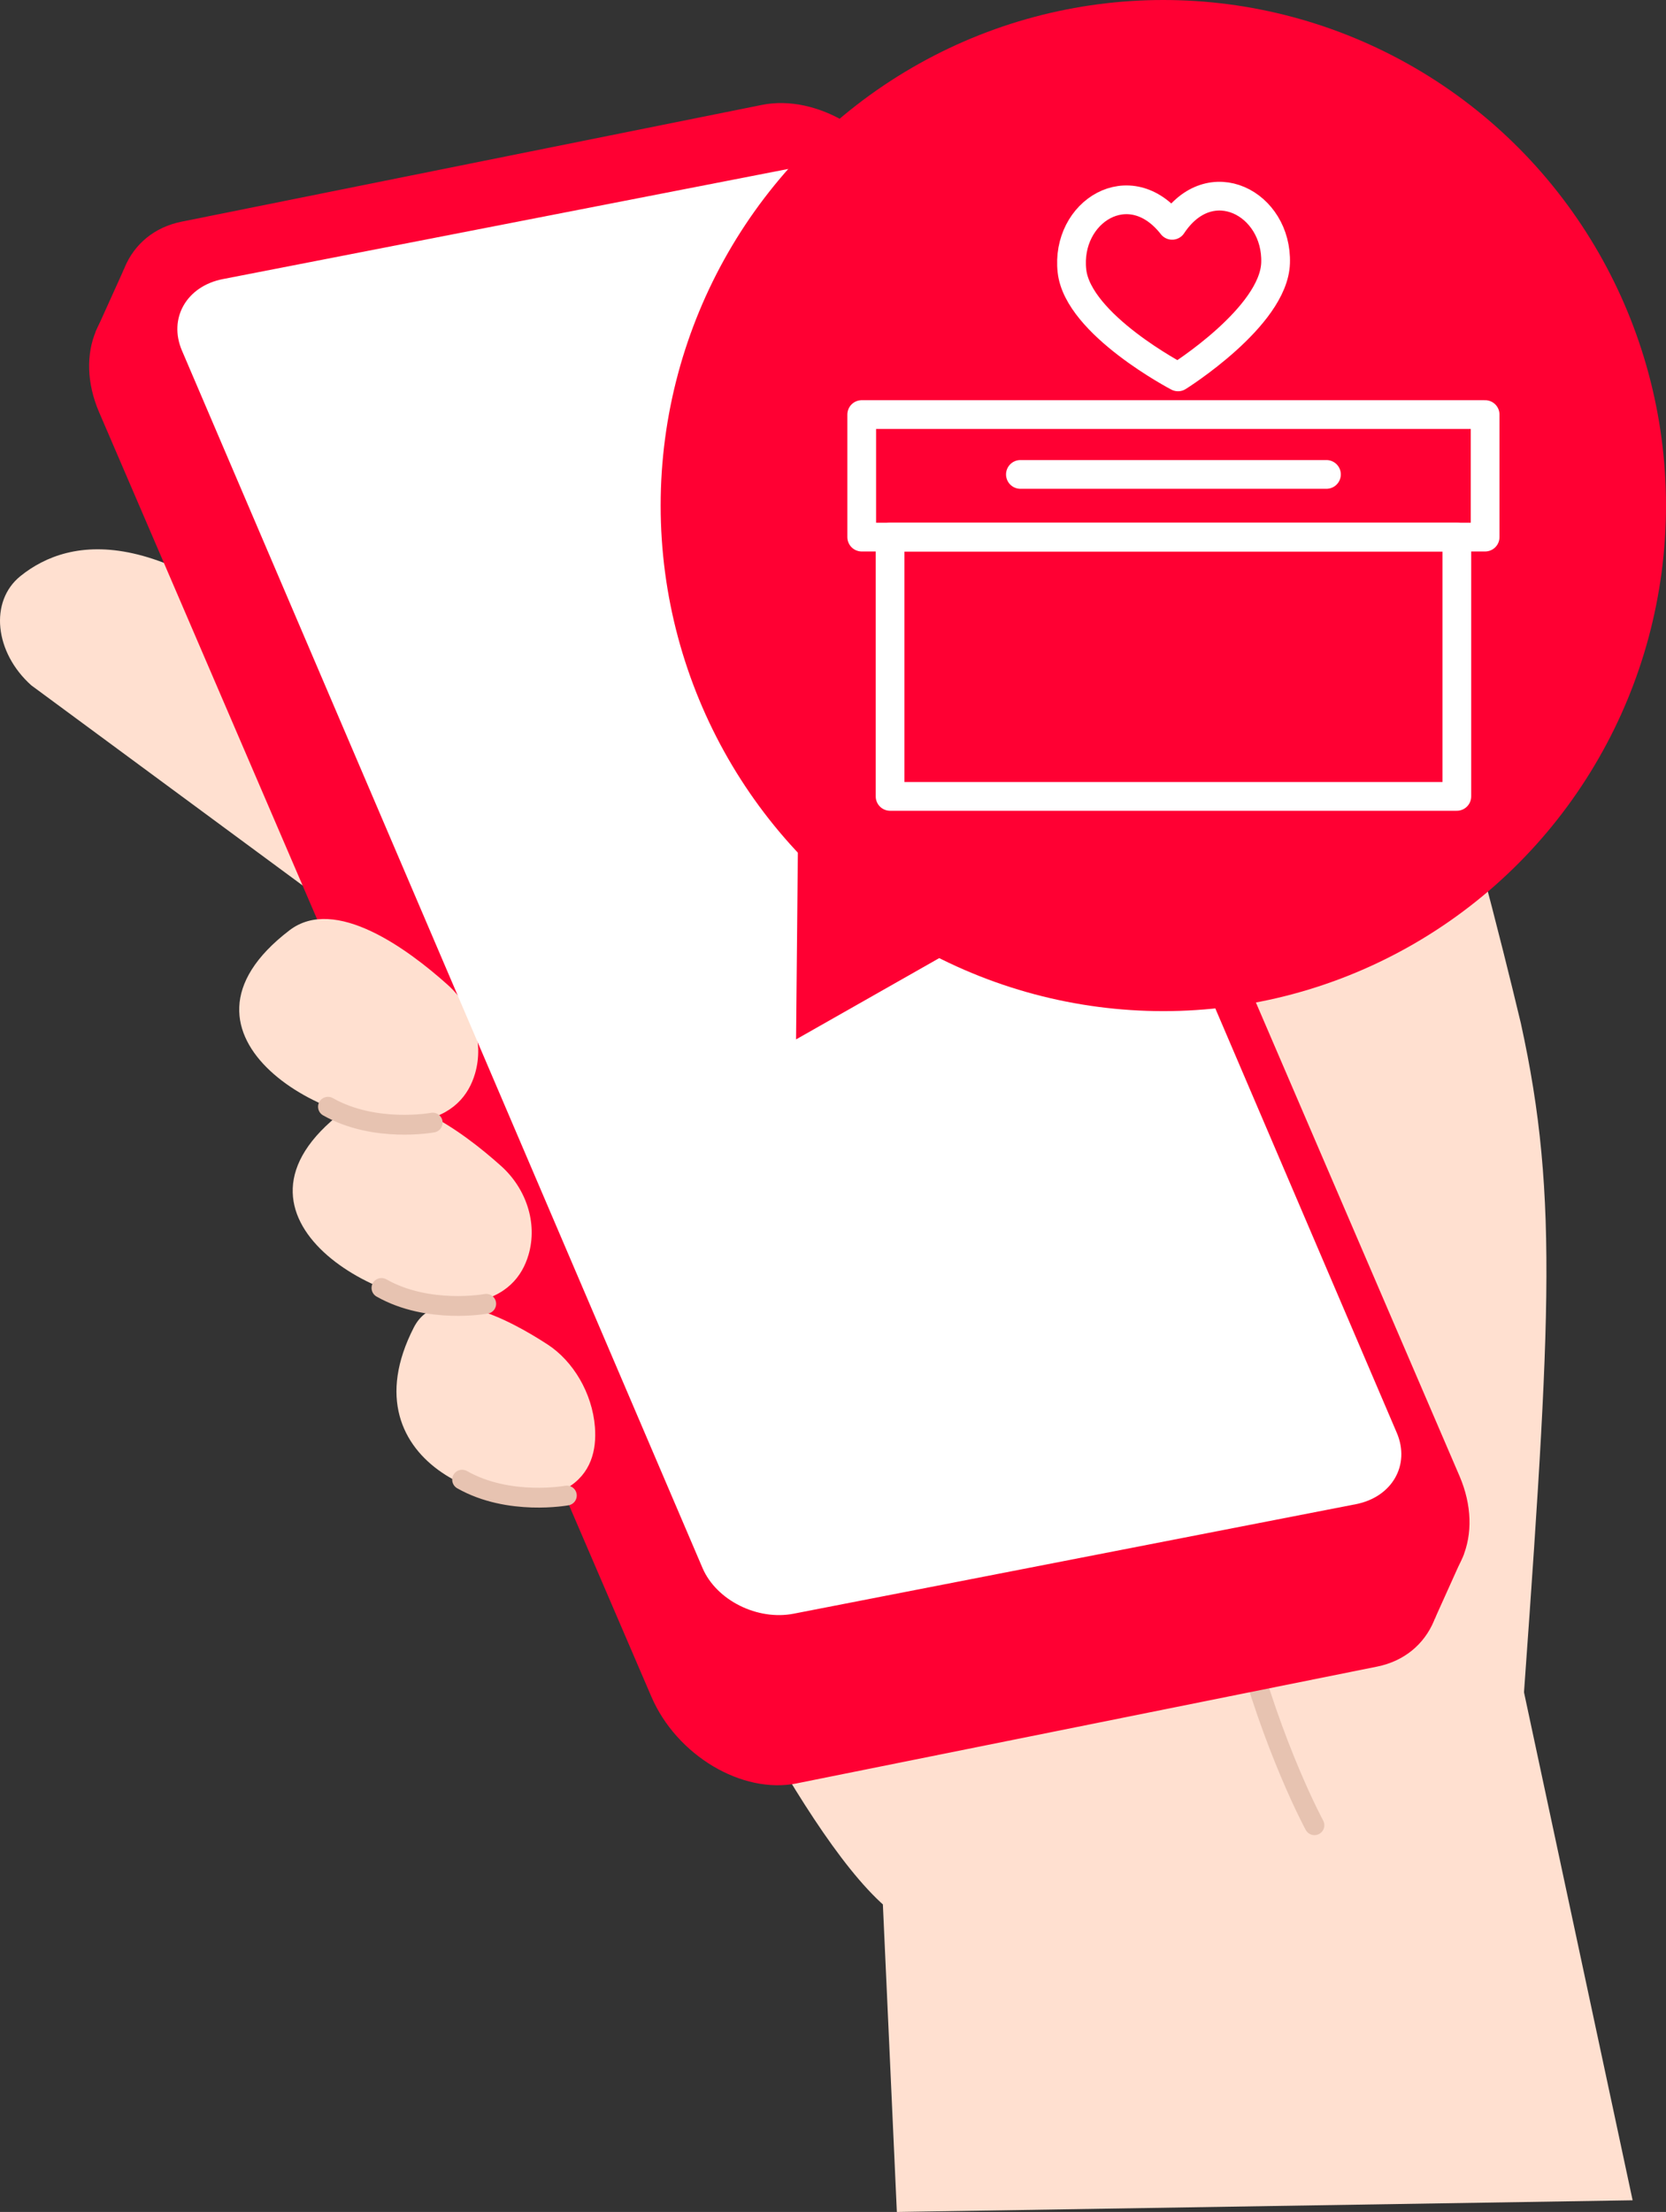 <svg width="58" height="77" viewBox="0 0 58 77" fill="none" xmlns="http://www.w3.org/2000/svg">
<rect x="0" y="0" width="58" height="77" fill="#333333" stroke="none"/>
<path d="M26.201 23.313L44.201 33.053C44.201 33.053 43.877 28.113 43.726 27.806C40.08 20.386 43.056 15.848 44.518 14.787C45.076 14.382 46.104 14.803 46.432 15.412C47.641 17.66 48.172 21.148 50.328 26.159C51.156 28.082 52.945 35.612 52.945 35.612C54.307 41.816 53.967 46.203 52.883 61.347L44.757 69.54L44.364 69.177C39.04 65.835 37.522 71.481 31.106 66.602C28.024 64.259 23.949 55.237 22.033 51.965L16.257 42.103L26.202 23.312L26.201 23.313Z" fill="#FFE0D0"/>
<path d="M30.516 61.443L31.223 77L56.838 76.593L53.019 58.735L30.516 61.443Z" fill="#FFE0D0"/>
<path d="M45.761 63.537C45.761 63.537 39.998 52.944 43.14 41.986" stroke="#E7C3B1" stroke-width="0.69" stroke-linecap="round" stroke-linejoin="round"/>
<path d="M12.146 32.011L1.09 23.857C-0.188 22.715 -0.379 20.932 0.713 20.053C2.431 18.671 5.788 18.053 11.737 23.902C21.518 33.522 12.147 32.011 12.147 32.011H12.146Z" fill="#FFE0D0"/>
<path d="M49.949 56.355L50.964 54.102L4.317 9.368L3.325 11.562L49.949 56.355Z" fill="#FF0033"/>
<path d="M27.738 62.08L47.943 58.015C49.847 57.632 50.686 55.647 49.808 53.603L30.582 8.893C29.704 6.849 27.426 5.491 25.522 5.874L5.317 9.939C3.412 10.322 2.573 12.308 3.451 14.351L22.677 59.062C23.556 61.106 25.833 62.464 27.738 62.081V62.08Z" fill="#FF0033"/>
<path d="M28.741 59.858L48.946 55.793C50.85 55.41 51.689 53.425 50.811 51.381L31.585 6.671C30.707 4.627 28.429 3.269 26.525 3.652L6.32 7.717C4.415 8.1 3.576 10.086 4.454 12.13L23.68 56.841C24.559 58.884 26.836 60.242 28.741 59.859V59.858Z" fill="#FF0033"/>
<path d="M20.712 49.677C20.618 48.48 19.944 47.376 19.068 46.805C17.686 45.904 15.225 44.612 14.407 46.209C11.936 51.033 17.705 52.988 19.735 51.802C20.58 51.308 20.773 50.477 20.712 49.677Z" fill="#FFE0D0"/>
<path d="M19.734 52.06C19.734 52.06 17.721 52.435 16.088 51.508" stroke="#E7C3B1" stroke-width="0.69" stroke-linecap="round" stroke-linejoin="round"/>
<path d="M18.399 43.684C18.728 42.564 18.308 41.362 17.443 40.587C16.079 39.364 13.534 37.473 11.939 38.693C7.118 42.38 13.481 45.835 16.413 45.341C17.635 45.135 18.179 44.433 18.399 43.683V43.684Z" fill="#FFE0D0"/>
<path d="M16.927 45.386C16.927 45.386 14.914 45.761 13.28 44.834" stroke="#E7C3B1" stroke-width="0.69" stroke-linecap="round" stroke-linejoin="round"/>
<path d="M16.537 37.376C16.866 36.255 16.446 35.054 15.581 34.278C14.217 33.056 11.672 31.164 10.077 32.385C5.256 36.072 11.619 39.527 14.551 39.033C15.773 38.826 16.317 38.125 16.537 37.375V37.376Z" fill="#FFE0D0"/>
<path d="M15.064 39.078C15.064 39.078 13.052 39.453 11.418 38.526" stroke="#E7C3B1" stroke-width="0.69" stroke-linecap="round" stroke-linejoin="round"/>
<path d="M47.2 52.362L27.628 56.174C26.364 56.42 24.936 55.703 24.457 54.582L6.334 12.203C5.854 11.08 6.496 9.961 7.76 9.715L27.332 5.903C28.596 5.657 30.024 6.373 30.503 7.495L48.627 49.875C49.107 50.997 48.465 52.116 47.2 52.362H47.2Z" fill="white"/>
<path fill-rule="evenodd" clip-rule="evenodd" d="M21.998 25.976L22.8 25.936C22.8 25.936 23.071 26.911 22.33 26.733C22.172 26.695 21.998 25.976 21.998 25.976Z" fill="white"/>
<path d="M16.12 30.131C16.388 29.814 16.828 29.14 16.723 28.212C16.709 28.089 16.896 28.057 16.978 28.168C17.402 28.743 18.09 29.471 18.882 29.521C18.998 29.528 19.076 29.642 19.012 29.715C18.621 30.162 18.436 30.799 18.603 31.856C18.623 31.986 18.421 32.022 18.344 31.9C17.915 31.221 17.2 30.396 16.239 30.327C16.127 30.319 16.058 30.203 16.119 30.131H16.12Z" fill="white"/>
<ellipse cx="40.5" cy="17.599" rx="17.5" ry="17.599" fill="#FF0033"/>
<path d="M27.714 36.182L27.785 28.793L34.113 32.549L27.714 36.182Z" fill="#FF0033"/>
<path d="M40.807 7.844C42.136 5.837 44.475 7.086 44.408 9.155C44.347 11.035 41.012 13.12 41.012 13.12C41.012 13.12 37.526 11.302 37.319 9.433C37.092 7.376 39.327 5.947 40.807 7.844Z" stroke="white" stroke-linecap="round" stroke-linejoin="round"/>
<path d="M51.703 14.431H30V18.697H51.703V14.431Z" stroke="white" stroke-linecap="round" stroke-linejoin="round"/>
<path d="M50.718 18.697H30.987V27.723H50.718V18.697Z" stroke="white" stroke-linecap="round" stroke-linejoin="round"/>
<path d="M46.179 16.515H35.524" stroke="white" stroke-linecap="round" stroke-linejoin="round"/>
</svg>
